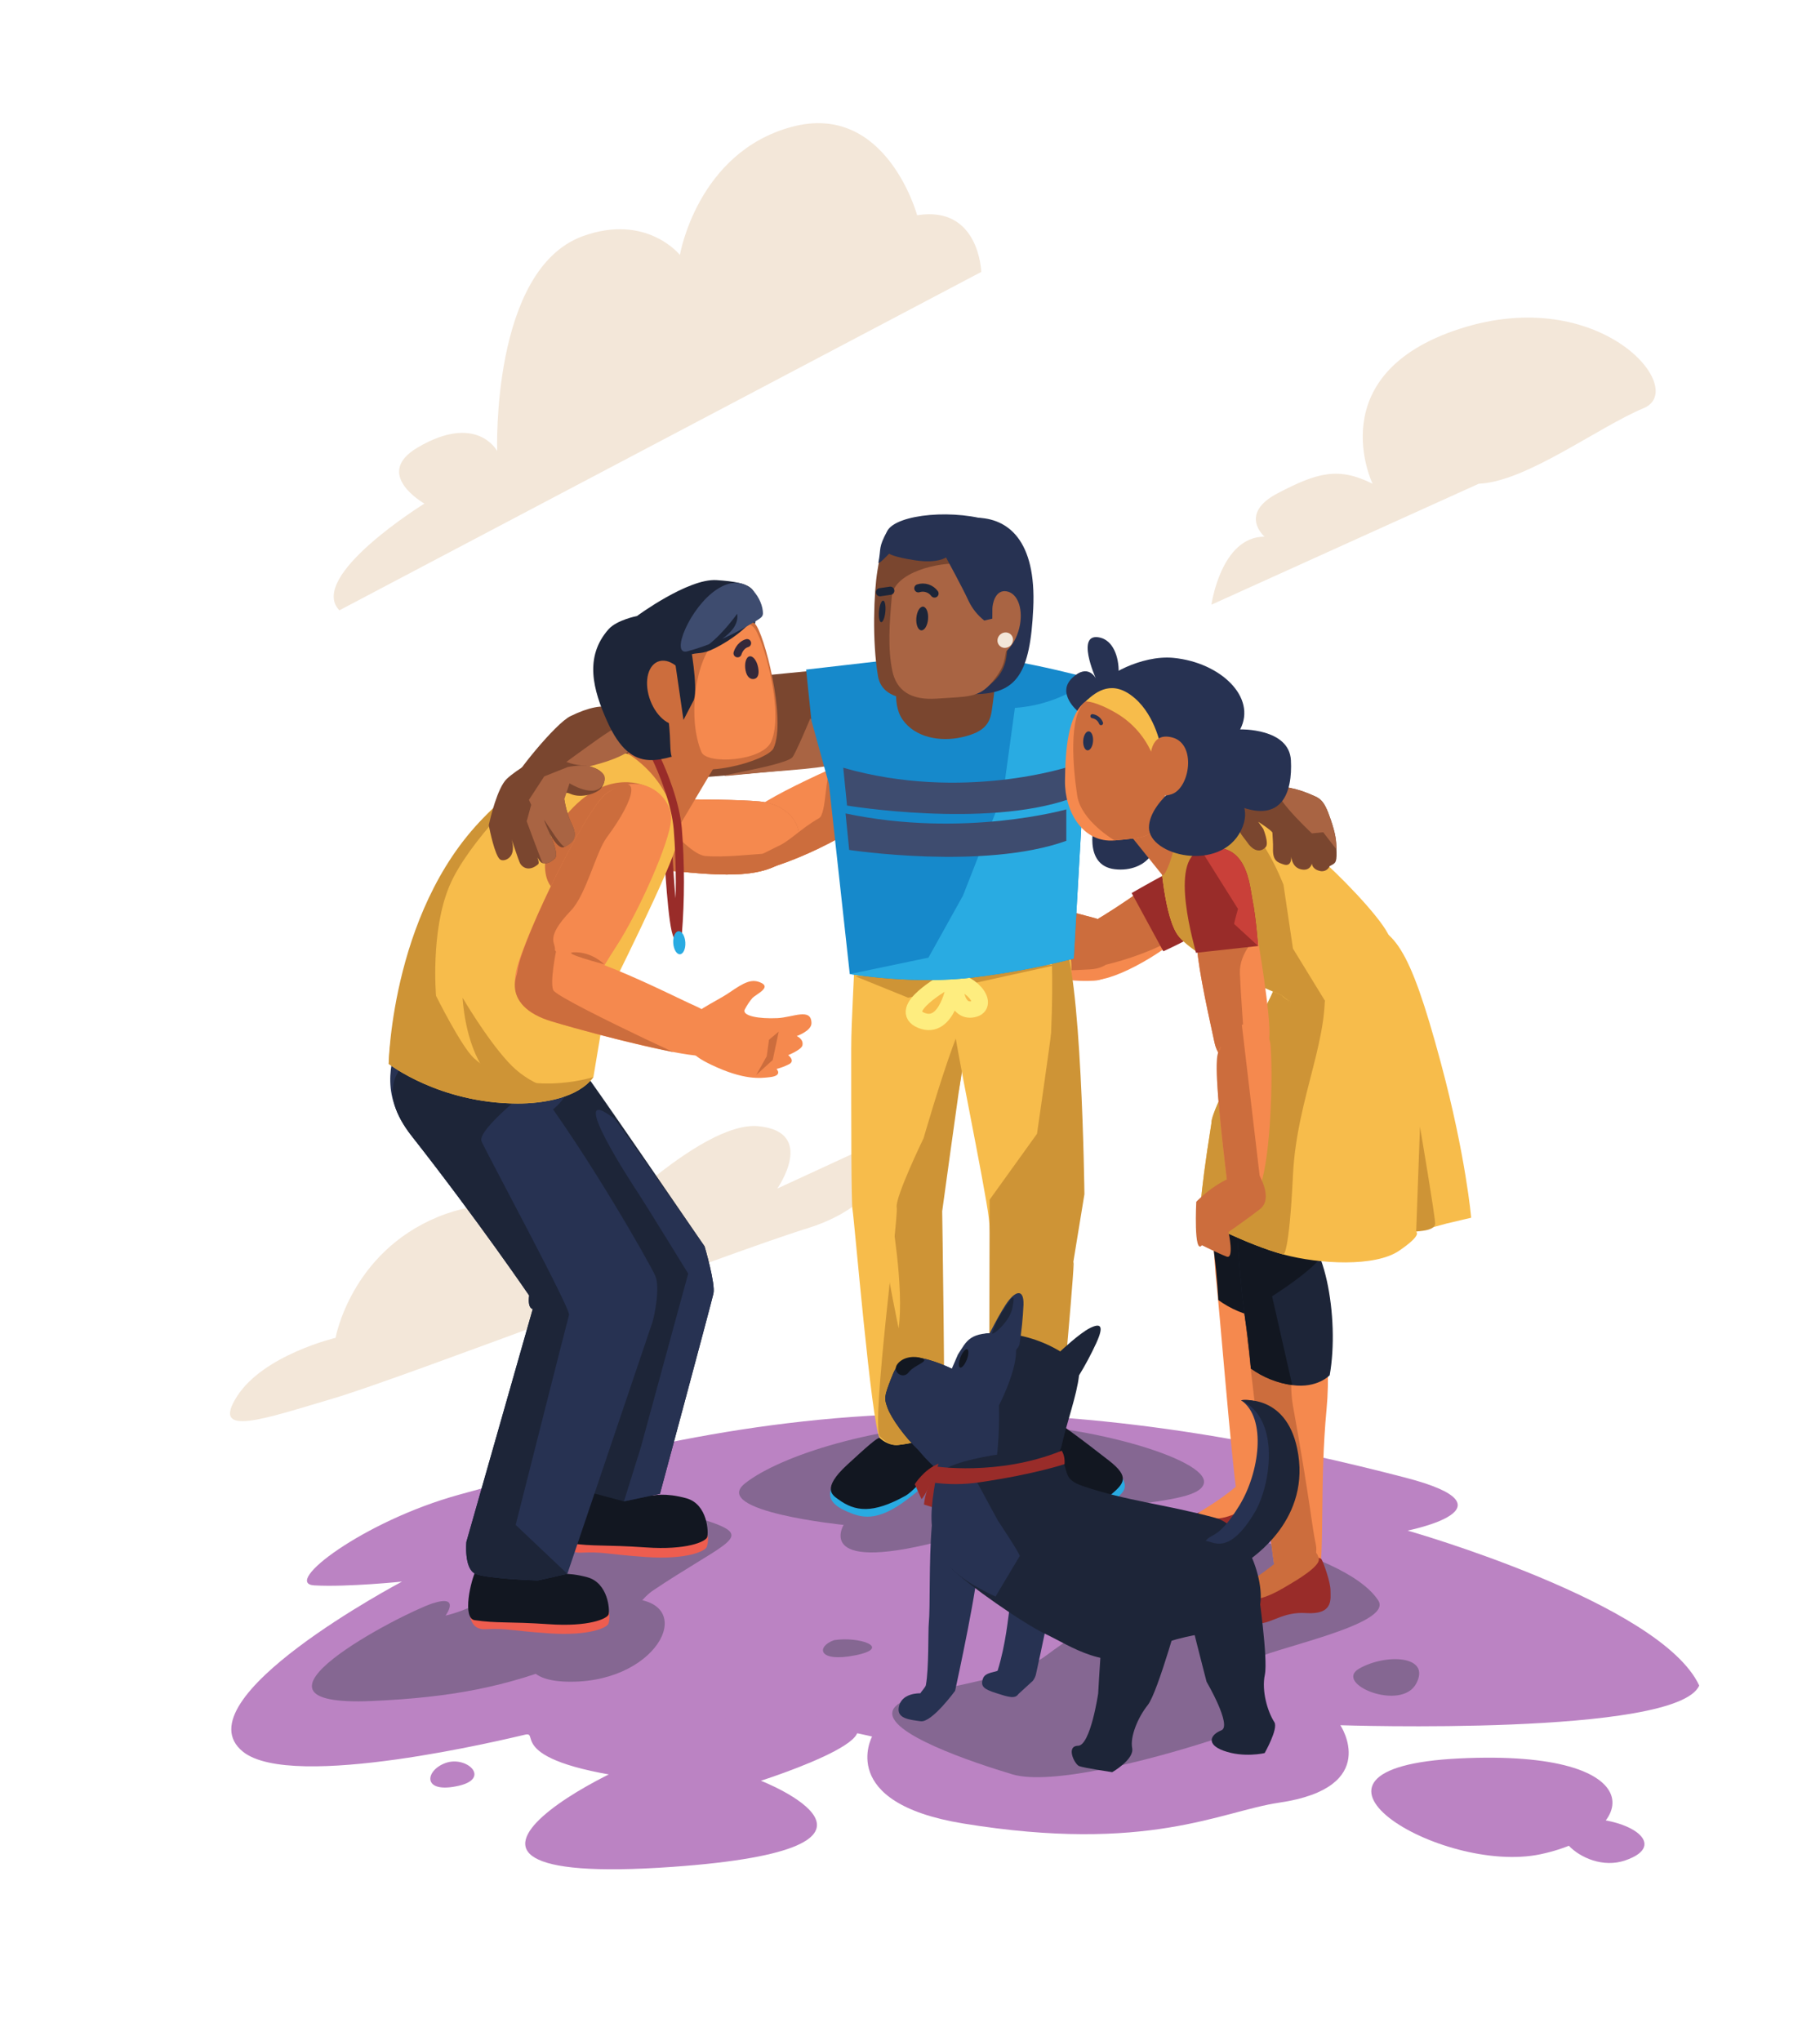 <svg width="223" height="250" viewBox="0 0 223 250" fill="none" xmlns="http://www.w3.org/2000/svg">
<path d="M114.735 173.148C91.992 173.38 73.778 178.266 56.254 183.102C44.507 186.343 34.511 193.982 38.509 194.213C42.507 194.444 49.257 193.75 49.257 193.75C49.257 193.75 21.889 208.201 29.763 214.583C35.773 219.444 62.344 212.963 64.344 212.5C66.344 212.037 61.092 216.204 81.302 218.287C88.777 219.058 90.593 212.732 90.593 211.806C97.112 210.257 106.854 212.732 106.854 212.732C106.854 212.732 102.44 220.833 118.004 223.38C140.664 227.083 149.623 221.875 156.72 220.833C169.34 218.982 164.23 211.343 164.23 211.343C164.23 211.343 205.455 212.732 208.203 206.482C203.455 196.296 172.465 187.5 172.465 187.5C172.465 187.5 186.46 184.722 172.216 181.019C157.972 177.315 137.477 172.917 114.735 173.148Z" fill="#BB83C3"/>
<path d="M119.862 174.305C107.551 174.537 95.639 178.275 91.29 181.713C86.942 185.15 103.369 186.805 103.369 186.805C103.369 186.805 99.483 193.157 116.61 188.426C133.853 183.662 146.808 184.722 147.505 181.713C148.202 178.704 132.174 174.074 119.862 174.305Z" fill="#856792"/>
<path d="M102.192 200.926C99.995 201.706 100.204 203.704 104.808 202.778C109.412 201.852 105.228 200.428 102.192 200.926Z" fill="#856792"/>
<path d="M54.588 215.972C52.033 216.898 51.687 219.817 56.258 218.75C60.163 217.824 57.144 215.046 54.588 215.972Z" fill="#BB83C3"/>
<path d="M52.962 196.431C49.322 197.625 26.824 209.211 45.612 208.375C55.224 207.947 62.007 206.676 69.921 203.472C77.355 200.463 76.89 197.137 79.91 194.907C88.272 189.292 91.989 188.426 88.04 186.806C77.745 182.581 52.808 186.167 59.236 191.898C63.65 195.833 54.59 197.917 54.59 197.917C54.59 197.917 56.53 195.259 52.962 196.431Z" fill="#856792"/>
<path d="M83.218 214.185C78.438 214.234 43.801 231.428 82.366 228.699C114.422 226.431 93.23 218.144 93.23 218.144C93.23 218.144 115.409 211.079 99.112 210.252C80.907 209.329 83.218 214.185 83.218 214.185Z" fill="#BB83C3"/>
<path d="M139.375 187.732C142.395 185.417 164.695 189.583 168.876 196.065C170.839 199.107 154.939 202.083 153.313 203.472C151.687 204.861 156.332 210.648 148.434 213.194C140.537 215.741 128.69 218.75 124.044 217.361C119.398 215.972 108.248 212.269 109.409 209.491C110.571 206.713 123.347 206.482 128.225 202.778C133.103 199.074 140.537 195.37 138.911 193.287C137.284 191.204 136.355 190.046 139.375 187.732Z" fill="#856792"/>
<path d="M76.748 195.833C67.805 195.833 58.862 206.018 69.933 206.018C81.004 206.018 85.692 195.833 76.748 195.833Z" fill="#856792"/>
<path d="M199.134 227.905C204.53 226.053 199.78 222.667 193.791 222.773C187.803 222.88 193.731 229.762 199.134 227.905Z" fill="#BB83C3"/>
<path d="M188.76 227.148C201.013 224.555 202.85 214.259 178.845 215.41C154.84 216.56 176.508 229.738 188.76 227.148Z" fill="#BB83C3"/>
<path d="M166.553 204.398C163.301 206.25 171.663 209.722 173.522 206.25C175.38 202.778 169.805 202.546 166.553 204.398Z" fill="#856792"/>
<path d="M52.001 61.692C52.001 61.692 37.615 70.602 41.58 74.768L120.232 33.312C120.232 33.312 119.999 25.132 112.376 26.368C112.376 26.368 108.589 12.428 97.012 15.542C85.434 18.655 83.307 31.229 83.307 31.229C83.307 31.229 79.211 26.099 71.402 28.935C60.163 33.035 60.918 55.248 60.918 55.248C60.918 55.248 58.416 50.537 51.146 54.838C45.636 58.102 52.001 61.692 52.001 61.692Z" fill="#F3E7D9"/>
<path d="M148.435 74.074C148.435 74.074 149.596 65.741 154.939 65.741C154.939 65.741 151.687 62.963 156.565 60.417C161.443 57.87 163.998 57.176 168.179 59.259C168.179 59.259 161.675 45.834 178.865 40.278C196.054 34.722 206.972 47.685 201.397 50C195.822 52.315 186.995 59.028 181.188 59.259L148.435 74.074Z" fill="#F3E7D9"/>
<path d="M107.783 139.815L95.239 145.602C95.239 145.602 100.117 138.657 92.916 137.963C85.715 137.268 72.01 151.62 72.01 151.62C72.01 151.62 64.344 144.676 53.659 149.074C42.974 153.472 41.115 163.889 41.115 163.889C41.115 163.889 32.288 165.972 29.036 171.065C25.784 176.157 32.288 173.843 40.883 171.296C49.478 168.75 88.503 153.704 98.956 150.463C109.409 147.222 110.106 139.352 107.783 139.815Z" fill="#F3E7D9"/>
<path d="M80.278 185.745C80.278 185.745 82.039 185.384 84.638 186.107C87.237 186.829 86.791 188.968 86.594 189.5C86.397 190.032 84.109 191.088 79.105 190.736C74.101 190.384 73.969 190.072 71.151 190.208C68.087 190.357 69.43 185.204 70.313 183.572C71.195 181.94 80.278 185.745 80.278 185.745Z" fill="#EE5D4F"/>
<path d="M79.978 183.215C79.978 183.215 81.488 182.815 84.106 183.544C86.724 184.273 86.84 187.783 86.645 188.317C86.45 188.852 84.15 189.914 79.132 189.563C74.115 189.211 72.642 189.47 69.841 189.044C68.298 188.813 69.423 183.998 70.305 182.357C71.188 180.715 79.978 183.215 79.978 183.215Z" fill="#121721"/>
<path d="M71.513 131.285C71.938 131.616 86.331 152.685 86.331 152.685C86.331 152.685 87.681 157.269 87.416 158.461C87.151 159.653 80.861 182.998 80.861 182.998L76.447 183.924L71.402 182.576L76.561 158.22C76.561 158.22 61.241 136.03 60.533 134.984C59.824 133.938 65.274 126.445 71.513 131.285Z" fill="#1D2538"/>
<path d="M75.263 137.037C75.688 137.368 86.332 152.685 86.332 152.685C86.332 152.685 87.681 157.268 87.416 158.461C87.151 159.653 80.861 182.998 80.861 182.998L76.448 183.924L78.515 177.315L84.322 156.018C84.322 156.018 78.98 147.343 78.283 146.296C77.586 145.25 69.026 132.197 75.263 137.037Z" fill="#273252"/>
<path d="M68.266 195.319C68.266 195.319 69.978 194.974 72.543 195.664C75.107 196.354 74.724 198.403 74.547 198.905C74.371 199.407 72.157 200.426 67.253 200.088C62.35 199.75 62.21 199.451 59.458 199.581C56.464 199.724 57.641 194.794 58.461 193.231C59.281 191.669 68.266 195.319 68.266 195.319Z" fill="#EE5D4F"/>
<path d="M67.907 192.898C67.907 192.898 69.372 192.516 71.951 193.213C74.529 193.91 74.738 197.269 74.564 197.78C74.39 198.292 72.169 199.31 67.249 198.97C62.329 198.63 60.896 198.884 58.155 198.475C56.64 198.243 57.614 193.648 58.436 192.076C59.258 190.505 67.907 192.898 67.907 192.898Z" fill="#121721"/>
<path d="M49.06 127.257C49.06 127.257 46.717 131.22 48.461 135.743C50.175 140.181 56.417 146.234 68.062 135.648C75.214 129.146 56.366 123.322 49.06 127.257Z" fill="#273252"/>
<path d="M50.431 139.148C58.561 149.495 64.833 158.699 64.833 158.699C64.629 160.354 65.279 160.354 65.279 160.354L57.144 188.889C57.144 188.889 56.828 192.185 58.252 192.799C59.676 193.412 65.899 193.611 65.899 193.611L69.514 192.799C69.514 192.799 79.702 162.692 79.934 161.991C80.166 161.289 80.91 157.736 80.294 156.301C79.679 154.866 71.904 141.204 65.546 132.87C58.968 124.262 41.973 128.387 50.431 139.148Z" fill="#273252"/>
<path d="M50.431 139.148C58.561 149.495 64.833 158.699 64.833 158.699C64.629 160.354 65.279 160.354 65.279 160.354L57.144 188.889C57.144 188.889 56.828 192.185 58.252 192.799C59.676 193.412 65.899 193.611 65.899 193.611L69.514 192.799L63.184 186.806C63.184 186.806 69.609 161.417 69.723 161.074C69.955 160.38 59.618 141.25 59.002 139.815C58.387 138.38 65.546 132.87 65.546 132.87C58.968 124.262 41.973 128.387 50.431 139.148Z" fill="#1D2538"/>
<path d="M101.391 81.961C97.005 82.5 82.029 83.609 76.968 85.201C71.906 86.794 73.537 96.444 80.238 95.743C86.94 95.042 100.166 94.354 104.506 93.118C108.845 91.882 105.776 81.424 101.391 81.961Z" fill="#7A462F"/>
<path d="M99.275 88.032C99.275 88.032 97.437 92.431 97.07 92.794C95.909 93.951 84.118 95.572 90.822 94.877C97.526 94.183 100.167 94.352 104.506 93.12C108.845 91.889 99.275 88.032 99.275 88.032Z" fill="#A96443"/>
<path d="M105.46 92.593C105.46 92.593 92.389 98.046 91.29 100.231C90.129 102.083 88.329 108.333 95.209 106.037C102.09 103.741 109.746 98.824 110.159 96.641C110.573 94.458 111.46 91.53 105.46 92.593Z" fill="#F5894E"/>
<path d="M74.045 97.986C74.045 97.986 88.387 97.755 93.033 98.176C97.678 98.597 99.95 103.215 95.458 105.859C90.965 108.502 82.08 106.19 76.802 106.368C71.525 106.546 67.729 100.231 74.045 97.986Z" fill="#CC6D3D"/>
<path d="M74.045 97.986C74.045 97.986 88.387 97.755 93.033 98.176C97.678 98.597 99.95 103.215 95.458 105.859C90.965 108.502 82.08 106.19 76.802 106.368C71.525 106.546 67.729 100.231 74.045 97.986Z" fill="#F5894E"/>
<path d="M74.045 97.986L81.999 101.389C81.999 101.389 84.765 104.713 86.412 104.861C91.058 105.278 99.95 103.215 95.458 105.859C90.965 108.502 82.08 106.19 76.802 106.368C71.525 106.546 67.729 100.231 74.045 97.986Z" fill="#CC6D3D"/>
<path d="M95.239 103.704L92.452 105.093C92.452 105.093 88.329 108.333 95.209 106.037C102.09 103.741 109.746 98.824 110.16 96.641C110.373 95.516 105.342 92.088 101.976 93.982C101.033 94.512 101.328 99.671 100.35 100.232C98.046 101.549 96.74 103.074 95.239 103.704Z" fill="#CC6D3D"/>
<path d="M134.348 112.523C134.348 112.523 122.485 109.417 121.221 108.933C119.957 108.449 114.18 113.169 120.095 116.204C126.009 119.238 129.851 120.37 134.032 120.139C137.981 119.921 137.591 114.405 134.348 112.523Z" fill="#F5894E"/>
<path d="M141.386 107.96C141.386 107.96 135.523 112.268 132.638 113.572C129.753 114.875 131.4 120.317 134.545 120.021C137.69 119.724 144.383 115.583 145.725 113.375C147.068 111.167 146.541 105.926 141.386 107.96Z" fill="#F5894E"/>
<path d="M141.386 107.96C141.386 107.96 135.523 112.268 132.638 113.572C129.753 114.875 130.415 118.815 133.567 118.518C136.72 118.222 144.39 115.583 145.732 113.375C147.075 111.167 146.541 105.926 141.386 107.96Z" fill="#CC6D3D"/>
<path d="M151.059 103.59C151.059 103.59 150.594 103.143 145.396 105.731C142.506 107.169 138.659 109.4 138.659 109.4L142.538 116.535C142.538 116.535 151.686 112.5 153.742 108.729C155.798 104.958 151.059 103.59 151.059 103.59Z" fill="#992C29"/>
<path d="M134.348 112.523C134.348 112.523 122.485 109.417 121.221 108.933C119.957 108.449 114.18 113.169 120.095 116.204C126.009 119.238 129.386 118.982 133.567 118.75C137.516 118.532 137.591 114.405 134.348 112.523Z" fill="#CC6D3D"/>
<path d="M107.811 176.569C107.467 176.569 104.905 178.349 102.673 181.018C100.793 183.264 101.939 184.375 103.834 185.185C105.46 185.88 107.365 186.574 111.158 183.685C113.428 181.956 115.175 180.349 115.398 179.238C115.621 178.127 114.952 174.789 114.952 174.789L107.811 176.569Z" fill="#29ABE2"/>
<path d="M107.811 176.125C107.468 176.125 106.371 177.076 103.811 179.433C100.582 182.407 102.051 183.181 102.696 183.66C104.764 185.185 106.917 185.465 110.936 183.241C111.709 182.813 112.817 181.519 113.391 181.019C114.666 179.901 115.249 178.894 115.398 178.127C115.63 177.014 114.952 174.345 114.952 174.345L107.811 176.125Z" fill="#121721"/>
<path d="M130.64 175.588C131.042 175.588 133.976 177.037 136.587 179.861C138.784 182.238 137.579 182.729 136.587 183.796C134.677 185.854 130.341 185.467 125.902 182.407C123.244 180.576 122.022 179.59 121.76 178.412C121.497 177.234 122.282 173.704 122.282 173.704L130.64 175.588Z" fill="#29ABE2"/>
<path d="M128.949 173.94C129.351 173.94 132.638 176.389 135.89 178.935C138.446 180.933 137.749 181.713 136.123 183.102C134.29 184.667 131.126 184.294 127.992 182.176C127.275 181.69 123.988 179.824 123.988 179.824C123.988 179.824 121.941 178.282 121.76 177.47C121.5 176.294 122.283 173.234 122.283 173.234L128.949 173.94Z" fill="#121721"/>
<path d="M104.687 117.412C104.687 119.78 104.299 124.84 104.299 128.472C104.299 137.731 104.299 147.278 104.454 148.148C104.675 149.359 106.766 174.319 107.783 176.157C107.783 176.157 108.784 177.148 110.041 177.014C112.719 176.729 115.512 175.699 115.616 175.014C115.83 173.669 114.764 159.505 115.212 148.393C115.434 143.344 116.207 138.334 117.519 133.451C121.2 111.63 104.687 109.185 104.687 117.412Z" fill="#F7BC4B"/>
<path d="M113.165 139.431C113.165 139.431 109.642 146.697 109.874 147.917C110.106 149.137 106.766 174.088 107.783 175.926C107.783 175.926 108.784 177.148 110.041 177.014C112.719 176.729 115.512 175.699 115.616 175.014C115.837 173.625 115.444 148.38 115.444 148.38C115.444 148.38 117.43 133.972 117.519 133.44C121.2 111.63 113.165 139.431 113.165 139.431Z" fill="#CE9436"/>
<path d="M122.097 114.12C122.097 114.12 104.473 109.38 104.299 117.13C104.125 124.88 130.213 131.019 131.245 119.213C131.911 111.574 122.097 114.12 122.097 114.12Z" fill="#F7BC4B"/>
<path d="M116.842 125.232C116.782 126.639 120.724 145.421 121.158 149.259C121.934 156.086 121.2 175.458 121.2 175.458C121.2 175.458 124.283 176.357 125.521 176.357C126.759 176.357 129.904 174.345 129.904 174.345C129.904 174.345 130.408 160.014 130.573 155.887C130.894 147.949 131.691 153.975 132.171 143.618C132.617 134.081 130.353 118.283 127.895 115.185C125.391 112.037 117.458 110.903 116.842 125.232Z" fill="#F7BC4B"/>
<path d="M104.789 119.595L111.268 122.222L129.784 118.13L104.789 119.595Z" fill="#CE9436"/>
<path d="M115.892 120.243C115.892 120.243 109.683 123.69 112.893 125C116.103 126.31 116.993 120.521 116.993 120.521C116.993 120.521 116.993 124.081 119.223 123.634C121.453 123.187 118.812 119.748 115.892 120.243Z" stroke="#FEED7F" stroke-width="2" stroke-miterlimit="10"/>
<path d="M128.789 126.53C128.761 127.155 127.063 138.889 127.063 138.889L121.256 146.968L121.2 175.463C121.2 175.463 124.283 176.361 125.521 176.361C126.759 176.361 129.904 174.35 129.904 174.35C129.904 174.35 131.967 151.951 131.477 154.861C130.987 157.771 132.871 146.296 132.871 146.296C132.871 146.296 132.538 117.914 130.083 114.815C127.579 111.655 129.405 112.201 128.789 126.53Z" fill="#CE9436"/>
<path d="M109.177 148.611C109.177 148.611 110.803 157.639 110.106 162.731C110.106 162.731 108.712 156.018 108.48 153.704C108.247 151.389 109.177 148.611 109.177 148.611Z" fill="#F7BC4B"/>
<path d="M115.128 80.143L98.77 82.028L99.421 88.266L101.565 96.028L104.12 119.322C104.12 119.322 112.018 120.66 119.375 119.724C123.48 119.219 127.549 118.453 131.556 117.43L132.908 93.981L133.858 89.44C133.858 89.44 135.02 83.532 134.216 83.287C133.412 83.041 121.489 79.791 115.128 80.143Z" fill="#1689CB"/>
<path d="M124.353 86.718L122.925 97.134L117.988 109.722L113.758 117.315L104.13 119.322C104.13 119.322 112.028 120.66 119.384 119.724C123.49 119.219 127.559 118.453 131.566 117.43L132.908 93.981L133.859 89.44C133.859 89.44 135.02 83.532 134.216 83.287C133.413 83.041 130.407 86.285 124.353 86.718Z" fill="#29ABE2"/>
<path d="M110.594 88.16C112.097 90.301 115.103 90.937 117.895 90.301C120.687 89.664 121.328 88.588 121.544 86.877C121.76 85.166 122.617 81.102 120.255 80.458C117.893 79.815 111.892 79.176 110.164 82.384C110.164 82.384 109.091 86.021 110.594 88.16Z" fill="#7A462F"/>
<path d="M103.321 94.053L103.786 98.683C103.786 98.683 120.694 101.486 131.064 97.873V93.891C131.064 93.891 117.981 98.257 103.321 94.053Z" fill="#3E4C6F"/>
<path d="M103.603 99.65L104.049 104.118C104.049 104.118 120.541 106.629 130.653 103.004V99.153C130.653 99.153 118.116 102.71 103.603 99.65Z" fill="#3E4C6F"/>
<path d="M126.599 74.551C126.225 82.518 124.583 85 119.429 85.035C115.533 85.06 112.423 80.231 112.485 74.4C112.548 68.569 115.733 63.384 119.631 63.426C123.47 63.468 127.004 66.148 126.599 74.551Z" fill="#273252"/>
<path d="M123.679 72.641C123.732 66.18 123.233 64.421 117.872 63.963C115.084 63.731 111.426 63.757 109.79 64.657C108.308 65.468 108.069 66.509 107.507 69.926C107.082 72.507 106.836 78.479 107.574 82.808C108.039 85.586 111.175 85.778 114.092 85.838C118.339 85.926 122.782 84.299 123.307 80.488C124.025 75.326 123.66 74.785 123.679 72.641Z" fill="#7A462F"/>
<path d="M123.463 78.673C124.287 74.275 123.107 69.532 117.79 69.062C115.017 68.817 109.542 70.106 109.277 73.058C108.986 76.254 108.754 79.389 109.333 82.171C109.827 84.562 111.558 85.815 114.803 85.581C118.496 85.312 119.934 85.537 121.577 83.539C123.219 81.541 123.045 80.891 123.463 78.673Z" fill="#A96443"/>
<path d="M108.712 65.046C107.593 67.143 107.985 67.032 107.634 68.898C107.551 69.292 108.945 67.824 108.945 67.824C108.945 67.824 109.421 68.231 112.153 68.643C114.884 69.055 115.913 68.287 115.913 68.287C115.913 68.287 117.988 72.093 118.671 73.599C119.119 74.544 119.78 75.372 120.603 76.018L124.641 75.072C124.84 71.053 124.387 64.875 121.83 63.961C117.149 62.282 109.832 62.949 108.712 65.046Z" fill="#273252"/>
<path d="M124.876 76.984C124.337 79.134 122.836 80.632 121.51 80.396C121.51 80.396 121.605 75.509 121.596 74.576C121.596 73.993 121.937 72.19 123.35 72.442C124.762 72.694 125.438 74.768 124.876 76.984Z" fill="#A96443"/>
<path d="M124.111 78.516C124.072 78.767 123.939 78.994 123.738 79.151C123.538 79.308 123.285 79.384 123.031 79.363C122.909 79.353 122.791 79.317 122.683 79.258C122.576 79.2 122.481 79.121 122.406 79.024C122.33 78.928 122.275 78.818 122.244 78.7C122.213 78.582 122.207 78.459 122.225 78.338C122.262 78.084 122.395 77.854 122.596 77.694C122.797 77.534 123.051 77.457 123.308 77.477C123.431 77.487 123.551 77.524 123.659 77.583C123.768 77.642 123.863 77.723 123.939 77.821C124.014 77.918 124.068 78.031 124.098 78.15C124.128 78.27 124.132 78.395 124.111 78.516Z" fill="#F3E7D9"/>
<path d="M113.712 75.847C113.644 76.643 113.273 77.254 112.878 77.22C112.483 77.185 112.216 76.525 112.276 75.72C112.336 74.914 112.71 74.28 113.11 74.317C113.51 74.354 113.781 75.041 113.712 75.847Z" fill="#1D2538"/>
<path d="M108.48 74.942C108.413 75.669 108.183 76.236 107.972 76.22C107.76 76.204 107.635 75.606 107.7 74.882C107.765 74.157 107.993 73.56 108.211 73.576C108.429 73.593 108.552 74.208 108.48 74.942Z" fill="#1D2538"/>
<path d="M112.522 72.069C112.878 71.955 113.261 71.955 113.617 72.07C113.972 72.184 114.283 72.408 114.504 72.708" stroke="#1D2538" stroke-linecap="round" stroke-linejoin="round"/>
<path d="M107.82 72.549L109.086 72.366" stroke="#1D2538" stroke-linecap="round" stroke-linejoin="round"/>
<path d="M134.265 100.463C134.033 100.694 132.639 106.019 136.588 106.481C140.537 106.944 143.092 103.472 140.072 101.389C137.053 99.305 134.265 100.463 134.265 100.463Z" fill="#273252"/>
<path d="M148.49 146.991C148.474 147.634 148.722 154.509 149.057 157.312C149.391 160.116 150.915 179.12 151.512 182.727C152.046 185.967 155.926 186.553 156.808 183.583C157.691 180.613 157.117 170.724 158.499 164.342C159.882 157.96 158.499 147.822 154.822 147.245C152.731 146.896 150.603 146.811 148.49 146.991Z" fill="#F5894E"/>
<path d="M148.111 143.12C148.095 143.764 148.374 150.641 148.752 153.444C149.131 156.248 149.277 159.259 149.277 159.259C150.778 160.348 152.51 161.078 154.339 161.393C157.438 161.947 159.029 160.509 159.029 160.509C160.515 154.132 158.982 143.988 154.996 143.398C152.72 143.041 150.409 142.948 148.111 143.12Z" fill="#121721"/>
<path d="M157.273 181.201C157.505 181.498 158.578 183.632 158.667 184.542C158.755 185.451 159.336 187.238 155.946 187.192C153.159 187.153 151.925 188.535 150.313 188.606C146.748 188.762 144.543 188.935 142.597 187.745C140.65 186.555 144.004 186.868 148.476 184.56C152.947 182.252 156.748 180.53 157.273 181.201Z" fill="#992C29"/>
<path d="M152.17 181.493C154.437 179.488 156.583 179.764 156.936 181.178C157.145 181.998 154.381 183.687 153.724 184.1C151.965 185.197 149.986 186.44 147.666 185.917C145.345 185.393 147.749 185.4 152.17 181.493Z" fill="#F5894E"/>
<path d="M152.051 154.451C152.051 155.146 152.543 162.553 152.98 165.562C153.417 168.572 155.593 188.974 156.311 192.824C156.954 196.296 160.792 196.708 161.563 193.458C162.334 190.208 161.675 181.704 162.541 172.625C163.21 165.609 161.939 154.801 158.304 154.384C156.226 154.12 154.122 154.143 152.051 154.451Z" fill="#F5894E"/>
<path d="M152.051 154.451C152.051 155.146 152.543 162.553 152.98 165.562C153.417 168.572 155.593 188.974 156.311 192.824C156.954 196.296 161.937 192.361 161.21 189.12C160.745 187.037 160.513 183.796 158.423 172.222C157.17 165.278 161.939 154.805 158.304 154.382C156.226 154.119 154.122 154.142 152.051 154.451Z" fill="#CC6D3D"/>
<path d="M151.54 150.289C151.54 150.984 152.07 158.391 152.541 161.4C153.013 164.41 153.268 167.65 153.268 167.65C154.764 168.732 156.504 169.429 158.335 169.678C161.408 170.109 162.925 168.47 162.925 168.47C164.163 161.511 162.288 150.646 158.337 150.234C156.078 149.967 153.794 149.986 151.54 150.289Z" fill="#1D2538"/>
<path d="M151.54 150.289C151.54 150.984 152.07 158.391 152.541 161.4C153.013 164.41 153.268 167.65 153.268 167.65C154.764 168.732 156.504 169.429 158.335 169.678L155.868 158.796C155.868 158.796 165.159 152.965 161.21 152.546C157.261 152.127 151.54 150.289 151.54 150.289Z" fill="#121721"/>
<path d="M155.763 192.018C155.763 192.018 150.446 200.289 154.834 198.62C159.222 196.951 163.197 194.426 161.278 192.236C159.359 190.046 155.763 192.018 155.763 192.018Z" fill="#CC6D3D"/>
<path d="M161.935 191.032C162.141 191.373 163.026 193.796 163.022 194.808C163.017 195.819 163.445 197.836 160.014 197.606C157.201 197.419 155.809 198.889 154.169 198.884C150.536 198.884 148.285 198.949 146.427 197.528C144.568 196.106 147.937 196.627 152.687 194.301C157.437 191.975 161.463 190.259 161.935 191.032Z" fill="#992C29"/>
<path d="M156.732 191.09C159.222 188.981 161.364 189.4 161.596 190.988C161.728 191.914 158.769 193.639 158.061 194.06C156.174 195.187 154.049 196.465 151.745 195.764C149.44 195.062 151.879 195.194 156.732 191.09Z" fill="#CC6D3D"/>
<path d="M156.46 120.151C156.46 121.417 148.29 135.713 148.435 137.579C146.808 147.764 147.041 149.435 147.041 149.435C147.041 149.435 152.848 152.495 157.262 153.681C161.675 154.866 168.486 155.227 171.431 153.218C174.377 151.208 173.503 150.903 173.503 150.903L177.239 149.887L180.258 149.176C180.258 149.176 179.629 141.697 176.542 130.195C172.593 115.493 170.735 113.796 166.553 112.884C162.372 111.972 156.472 118.887 156.46 120.151Z" fill="#F7BC4B"/>
<path d="M156.46 120.151C156.46 121.417 148.29 135.713 148.435 137.579C146.808 147.764 147.041 149.435 147.041 149.435C147.041 149.435 152.848 152.496 157.262 153.681C157.262 153.681 157.958 153.681 158.423 143.959C158.888 134.236 163.301 126.648 162.14 119.535C157.958 118.623 156.472 118.887 156.46 120.151Z" fill="#CE9436"/>
<path d="M142.174 104.803C142.174 104.803 142.627 112.63 144.485 114.769C147.228 117.928 157.017 121.905 157.017 121.905C157.017 121.905 158.411 123.806 162.36 122.627C168.864 120.692 172.813 119.565 170.042 114.343C168.79 111.991 164.002 107.065 161.298 104.752C158.005 101.933 154.025 99.824 150.323 100.076C143.577 100.539 142.174 104.803 142.174 104.803Z" fill="#F7BC4B"/>
<path d="M142.174 104.803C142.174 104.803 142.627 112.63 144.485 114.769C147.228 117.928 157.017 121.905 157.017 121.905C157.017 121.905 160.014 124.773 162.36 122.627L158.423 116.204L157.261 108.38C157.261 108.38 154.009 99.815 150.313 100.067C143.577 100.539 142.174 104.803 142.174 104.803Z" fill="#CE9436"/>
<path d="M138.214 101.972L142.395 107.176C142.822 107.773 144.676 102.294 144.021 100.817C143.505 99.646 142.627 99.137 142.309 98.148C142.255 97.97 142.151 97.81 142.009 97.689C141.866 97.568 141.692 97.491 141.506 97.466C141.32 97.442 141.132 97.471 140.963 97.551C140.794 97.631 140.651 97.758 140.553 97.917L137.749 100.074C137.54 100.421 137.981 101.639 138.214 101.972Z" fill="#CC6D3D"/>
<path d="M173.521 150.836L173.986 138.03C173.986 138.03 175.844 148.938 175.844 149.887C175.844 150.836 173.521 150.836 173.521 150.836Z" fill="#CE9436"/>
<path d="M154.063 114.731C154.063 114.731 155.78 124.581 155.519 127.155C155.259 129.729 149.905 132.711 148.804 127.687C147.703 122.664 146.588 117.414 146.634 115.088C146.688 112.5 153.036 110.634 154.063 114.731Z" fill="#F5894E"/>
<path d="M154.063 114.731C154.063 114.731 151.838 116.627 151.919 119.213C151.97 120.847 152.383 126.62 152.383 126.62C152.383 126.62 149.661 131.602 148.804 127.687C147.705 122.667 146.588 117.414 146.634 115.088C146.688 112.5 153.036 110.634 154.063 114.731Z" fill="#CC6D3D"/>
<path d="M146.532 116.722C146.494 116.259 143.091 105.324 147.159 104.132C152.855 102.512 153.103 108.53 153.482 110.366C153.86 112.201 154.155 115.887 154.155 115.887L146.532 116.722Z" fill="#992C29"/>
<path d="M151.222 113.194C151.208 113.009 151.687 111.343 151.687 111.343L147.159 104.132C152.855 102.512 153.104 108.53 153.482 110.366C153.861 112.201 154.156 115.887 154.156 115.887L151.222 113.194Z" fill="#C94039"/>
<path d="M149.919 127.917C149.919 127.917 148.915 128.009 149.131 132.407C149.347 136.806 150.36 144.676 150.525 146.296C150.69 147.917 153.233 148.988 154.474 145.139C155.714 141.289 155.979 131.944 155.684 128.137C155.389 124.329 150.306 124.854 149.919 127.917Z" fill="#F5894E"/>
<path d="M149.595 128.009C149.451 129.292 148.915 128.009 149.131 132.407C149.347 136.805 150.36 144.676 150.524 146.296C150.689 147.917 154.473 145.139 154.473 145.139L152.15 125.463C152.15 125.463 149.828 125.926 149.595 128.009Z" fill="#CC6D3D"/>
<path d="M154.156 143.729C154.156 143.729 156.105 146.789 154.374 148.127C152.644 149.465 150.525 150.926 150.525 150.926C150.525 150.926 151.264 154.301 150.293 153.935C149.322 153.569 147.273 152.546 147.273 152.546C146.235 153.815 146.576 147.222 146.576 147.222C146.576 147.222 150.365 143.185 154.156 143.729Z" fill="#CC6D3D"/>
<path d="M161.882 99.384C161.724 98.88 153.733 93.845 149.844 93.597C145.301 93.31 143.872 94.84 144.734 97.606C145.596 100.373 156.774 98.764 156.774 98.764L161.882 99.384Z" fill="#7A462F"/>
<path d="M157.294 96.384C158.331 96.528 159.346 96.802 160.314 97.199C161.684 97.808 162.156 97.727 163.069 100.463C163.601 102.056 163.724 102.683 163.766 104.398C163.798 105.806 163.557 105.743 162.913 106.111C162.815 106.343 162.633 106.531 162.404 106.636C162.175 106.742 161.914 106.759 161.673 106.683C160.744 106.452 160.744 105.787 160.744 105.787C160.744 105.787 160.551 106.792 159.35 106.482C158.149 106.171 158.188 104.63 158.188 104.63C158.188 104.63 158.465 106.347 157.213 105.875C156.613 105.644 155.917 105.535 155.979 103.914C156.003 103.292 155.926 102.604 155.905 101.995C155.789 101.706 154.165 100.669 154.165 100.669L154.778 101.523C154.778 101.523 155.526 103.308 155.076 103.78C154.186 104.718 153.234 103.803 152.885 103.273C152.432 102.579 150.957 101.294 151.917 99.769C153.598 97.102 154.098 95.894 157.294 96.384Z" fill="#7A462F"/>
<path d="M157.294 96.384C158.331 96.528 159.345 96.802 160.313 97.199C161.684 97.808 162.156 97.727 163.068 100.463C163.6 102.056 163.786 103.035 163.74 104.042L162.132 101.958L160.739 102.09C160.739 102.09 154.097 95.894 157.294 96.384Z" fill="#A96443"/>
<path d="M135.236 83.706C135.196 82.924 139.798 80.199 143.793 80.593C149.549 81.157 154.009 85.417 151.954 89.352C151.954 89.352 157.97 89.178 158.172 93.144C158.374 97.109 157.073 100.808 151.837 98.764C151.837 98.764 144.311 96.509 144.955 96.606C145.598 96.704 135.637 91.637 135.236 83.706Z" fill="#273252"/>
<path d="M132.04 87.106C132.04 87.106 129.419 84.933 131.368 83.055C133.317 81.178 134.265 83.102 134.265 83.102C134.265 83.102 131.689 77.361 134.809 78.113C137.928 78.866 137.698 85.81 134.874 86.583C132.049 87.356 132.04 87.106 132.04 87.106Z" fill="#273252"/>
<path d="M138.555 85.759C137.138 84.072 135.686 84.06 133.017 85.93C130.831 87.567 130.536 91.847 130.49 95.653C130.444 99.458 132.701 103.292 136.567 102.956C140.815 102.576 140.994 102.442 142.221 100.556C143.447 98.669 142.585 90.567 138.555 85.759Z" fill="#F5894E"/>
<path d="M138.555 85.759C137.138 84.072 135.686 84.06 133.017 85.93C130.832 87.567 131.512 94.391 131.993 97.484C132.474 100.576 136.567 102.956 136.567 102.956C140.815 102.576 140.994 102.442 142.221 100.556C143.447 98.669 142.586 90.567 138.555 85.759Z" fill="#CC6D3D"/>
<path d="M133.018 85.931C133.018 85.931 134.179 85.829 136.85 87.405C138.831 88.59 140.37 90.386 141.234 92.521L142.277 91.694C142.277 91.694 141.659 87.789 139.039 85.528C136.356 83.211 134.367 84.639 133.018 85.931Z" fill="#F7BC4B"/>
<path d="M146.627 94.498C146.627 94.498 140.82 97.893 140.78 101.361C140.741 104.829 149.48 106.917 152.051 101.748C154.623 96.579 146.627 94.498 146.627 94.498Z" fill="#273252"/>
<path d="M140.969 93.141C140.969 93.141 140.718 89.544 143.668 90.352C146.618 91.16 145.796 96.512 143.582 97.282C140.014 98.521 140.969 93.141 140.969 93.141Z" fill="#CC6D3D"/>
<path d="M133.929 90.798C133.974 90.155 133.741 89.616 133.408 89.593C133.075 89.57 132.769 90.072 132.724 90.715C132.68 91.358 132.913 91.897 133.246 91.921C133.579 91.943 133.885 91.441 133.929 90.798Z" fill="#273252"/>
<path d="M133.854 87.731C134.089 87.769 134.311 87.868 134.497 88.018C134.682 88.169 134.824 88.365 134.908 88.588" stroke="#273252" stroke-width="0.5" stroke-linecap="round" stroke-linejoin="round"/>
<path d="M80.482 87.171L75.622 94.171L81.562 103.988L87.766 93.537C87.766 93.537 88.628 84.937 80.482 87.171Z" fill="#CC6D3D"/>
<path d="M81.883 104.514C81.883 104.514 82.347 113.773 83.044 114.699" stroke="#992C29" stroke-miterlimit="10"/>
<path d="M82.928 103.241C83.161 100.926 82.232 96.019 77.353 92.593C74.773 90.778 64.222 95.257 60.275 99.134C48.317 110.88 47.62 130.324 47.62 130.324C47.62 130.324 53.781 135.153 63.416 135.185C66.629 135.185 70.849 134.491 72.708 131.944L74.334 122.222C74.334 122.222 82.696 105.556 82.928 103.241Z" fill="#F7BC4B"/>
<path d="M65.042 95.833C65.042 95.833 63.416 96.528 60.396 99.074C47.996 110.356 47.62 130.324 47.62 130.324C47.62 130.324 53.781 135.153 63.416 135.185C66.629 135.185 70.849 134.491 72.708 131.944C72.708 131.944 63.778 134.805 58.073 129.63C56.519 128.218 53.427 121.991 53.427 121.991C53.427 121.991 52.73 114.12 55.053 108.565C57.376 103.009 65.042 95.833 65.042 95.833Z" fill="#CE9436"/>
<path d="M66.668 133.102C64.979 132.461 63.466 131.43 62.255 130.093C59.528 127.118 56.68 122.222 56.68 122.222C56.68 122.222 56.912 127.778 59.467 131.25C62.022 134.722 66.668 133.102 66.668 133.102Z" fill="#CE9436"/>
<path d="M80.269 92.593C81.305 94.711 82.768 98.426 83.044 101.516C83.391 105.83 83.391 110.165 83.044 114.479" stroke="#992C29" stroke-miterlimit="10"/>
<path d="M83.319 116.899C83.727 116.874 84.019 116.221 83.971 115.44C83.922 114.659 83.551 114.046 83.143 114.071C82.734 114.097 82.443 114.75 82.491 115.531C82.54 116.312 82.91 116.925 83.319 116.899Z" fill="#29ABE2"/>
<path d="M79.212 96.345C79.212 96.345 74.722 93.982 69.85 99.306C64.979 104.63 66.652 110.206 69.688 109.259C72.724 108.313 82.777 99.88 79.212 96.345Z" fill="#CC6D3D"/>
<path d="M69.051 124.074C66.199 124.875 62.315 123.222 63.244 118.963C64.173 114.704 71.899 98.843 74.333 97.169C78.661 94.201 82.396 97.632 82.231 100.41C82.066 103.188 78.241 111.715 75.593 115.803C71.221 122.56 71.904 123.273 69.051 124.074Z" fill="#F5894E"/>
<path d="M63.497 118.435C64.426 114.176 71.899 98.84 74.336 97.169C78.663 94.201 78.052 97.604 74.336 102.602C73.023 104.37 71.834 109.57 69.962 111.537C66.54 115.127 68.252 115.498 67.969 116.482C64.995 126.852 62.568 122.685 63.497 118.435Z" fill="#CC6D3D"/>
<path d="M85.198 123.236C81.973 121.819 68.807 114.903 65.887 116.847C62.967 118.792 61.174 123.206 67.65 125.137C75.07 127.347 83.934 129.447 86.292 129.354C89.021 129.248 89.593 125.164 85.198 123.236Z" fill="#F5894E"/>
<path d="M67.792 121.296C67.358 120.329 68.122 116.574 68.122 116.574C68.122 116.574 67.425 115.35 65.567 116.593C62.647 118.546 61.167 123.208 67.644 125.139C75.063 127.35 82.482 128.877 82.482 128.877C82.482 128.877 81.024 128.202 79.028 127.257C74.784 125.232 68.087 121.949 67.792 121.296Z" fill="#CC6D3D"/>
<path d="M74.034 118.13C74.034 118.13 72.503 116.542 70.236 116.664C68.758 116.745 74.034 118.13 74.034 118.13Z" fill="#CC6D3D"/>
<path d="M84.213 125.59C84.511 123.97 87.519 122.859 89.368 121.59C91.217 120.322 92.13 119.84 93.303 120.419C94.476 120.998 92.659 121.792 92.2 122.25C91.818 122.7 91.492 123.194 91.228 123.722C90.996 124.449 92.959 124.833 95.263 124.722C97.161 124.632 99.419 123.403 99.426 125.347C99.426 126.294 97.621 126.921 97.621 126.921C97.621 126.921 98.495 127.287 98.318 128.065C98.19 128.611 96.571 129.255 96.571 129.255C96.571 129.255 97.472 129.917 96.711 130.354C96.213 130.61 95.689 130.81 95.147 130.949C95.147 130.949 95.974 131.773 94.32 131.956C93.159 132.086 91.166 132.354 87.161 130.442C84.478 129.167 83.746 128.141 84.213 125.59Z" fill="#F5894E"/>
<path d="M92.659 131.683L93.946 129.394L94.222 127.377L95.416 126.37L94.68 129.852L92.659 131.683Z" fill="#CC6D3D"/>
<path d="M62.977 95.602C62.933 95.012 68.031 88.641 69.892 87.732C74.471 85.491 76.629 86.574 76.861 89.815C77.093 93.056 64.81 95.97 64.81 95.97L62.977 95.602Z" fill="#7A462F"/>
<path d="M70.052 92.854C74.647 89.558 78.282 86.574 78.515 89.815C78.747 93.056 69.962 94.32 69.962 94.32C69.962 94.32 66.51 95.396 70.052 92.854Z" fill="#A96443"/>
<path d="M66.143 92.718C66.143 92.718 63.355 94.21 62.089 95.419C60.949 96.507 60.071 100.25 59.91 100.974C59.893 101.055 59.893 101.139 59.91 101.22C60.036 101.852 60.635 104.706 61.232 105.248C61.59 105.572 62.343 105.298 62.642 104.759C63.144 103.856 62.582 102.5 62.582 102.5C62.582 102.5 63.576 105.535 63.743 105.796C64.171 106.47 65.035 106.671 65.948 105.859C66.238 105.599 65.274 103.722 65.274 103.722C65.274 103.722 65.948 105.676 66.498 105.736C67.049 105.796 67.374 105.722 67.969 105.187C68.563 104.653 67.365 102.134 67.365 102.134C67.365 102.134 68.391 104.167 69.142 103.755C69.794 103.391 70.947 102.845 70.145 101.157C69.657 100.13 69.319 99.039 69.142 97.916C69.142 97.916 68.775 96.759 69.876 97.245C71.295 97.87 73.186 97.146 73.632 96.579C74.605 95.352 73.955 93.958 71.346 93.766C68.422 93.553 67.908 91.877 66.143 92.718Z" fill="#7A462F"/>
<path d="M69.592 93.954L66.684 95.111L64.809 97.984L65.086 98.592L64.535 100.609C64.535 100.609 66.419 105.727 66.493 105.736C67.046 105.796 67.369 105.722 67.964 105.187C68.558 104.653 67.365 102.134 67.365 102.134C67.365 102.134 66.435 100.109 66.751 100.546C67.109 101.03 68.87 103.94 69.262 103.722C69.917 103.359 70.946 102.842 70.145 101.155C69.657 100.128 69.319 99.037 69.141 97.914L69.783 95.96C69.783 95.96 72.942 97.93 73.92 96.053C74.563 94.817 73.485 94.338 72.356 93.9C71.522 93.588 69.592 93.954 69.592 93.954Z" fill="#A96443"/>
<path d="M74.378 88.329C77.544 95.424 81.149 92.805 85.379 91.838C89.609 90.87 92.61 78.343 92.684 74.537C92.731 72.13 92.355 71.368 87.806 71.065C84.322 70.833 78.05 75.463 78.05 75.463C78.05 75.463 75.574 75.944 74.566 77.083C71.546 80.5 72.686 84.539 74.378 88.329Z" fill="#1D2538"/>
<path d="M87.548 74.787C87.548 74.787 91.393 75.445 92.492 76.407C93.59 77.37 96.401 88.195 94.775 91.667C94.067 93.178 85.13 95.833 82.531 93.1C81.834 92.375 82.41 90.222 81.655 86.803C80.858 83.204 84.159 80.248 84.343 78.815C84.656 76.359 87.548 74.787 87.548 74.787Z" fill="#CC6D3D"/>
<path d="M92.317 76.822C93.407 77.778 96.136 87.164 94.492 90.857C93.404 93.28 86.594 93.671 85.948 92.13C84.271 88.116 85.095 81.15 87.611 78.498C90.691 75.252 91.723 76.301 92.317 76.822Z" fill="#F5894E"/>
<path d="M79.569 85.484C80.25 87.623 81.918 89.097 83.305 88.78C84.691 88.463 85.279 86.465 84.603 84.299C83.927 82.132 82.231 80.644 80.838 80.981C79.444 81.319 78.889 83.333 79.569 85.484Z" fill="#CC6D3D"/>
<path d="M84.554 78.796C84.554 78.796 85.553 84.1 85.019 85.741L83.746 88.195L82.649 80.644L84.554 78.796Z" fill="#1D2538"/>
<path d="M93.281 74.275C93.281 74.275 92.501 76.632 88.382 78.988C86.152 80.264 85.815 79.875 84.742 80.146C82.103 80.822 83.62 74.787 87.792 72.287C92.013 69.768 93.281 74.275 93.281 74.275Z" fill="#1D2538"/>
<path d="M87.807 72.222C84.51 74.405 82.085 80.34 84.209 79.792C85.112 79.546 86.003 79.255 86.877 78.919C88.687 77.514 90.325 75.185 90.325 75.185C90.527 76.442 89.593 77.486 88.485 78.264C89.556 77.796 90.598 77.263 91.605 76.669C93.338 75.637 93.556 75.655 93.463 74.838C93.3 73.178 91.361 69.854 87.807 72.222Z" fill="#3E4C6F"/>
<path d="M91.351 82.13C91.514 82.979 91.987 83.264 92.413 83.171C92.838 83.079 93.056 82.644 92.896 81.782C92.736 80.921 92.255 80.312 91.83 80.407C91.404 80.502 91.189 81.278 91.351 82.13Z" fill="#34283A"/>
<path d="M90.373 80.028C90.373 80.028 90.633 79.051 91.534 78.787" stroke="#34283A" stroke-linecap="round" stroke-linejoin="round"/>
<path d="M116.996 181.22C118.97 181.618 129.214 181.018 130.081 177.099C130.722 174.194 131.939 170.954 132.211 168.488C132.988 167.219 133.69 165.905 134.313 164.553C135.307 162.387 134.871 162.046 133.581 162.674C132.292 163.301 129.909 165.553 129.909 165.553C127.736 164.24 125.275 163.473 122.738 163.319C118.759 163.106 119.683 164.41 118.197 166.259L117.13 167.926C117.13 167.926 114.28 166.474 112.403 166.305C110.566 166.15 109.934 166.919 109.151 168.958C108.35 171.058 108.313 171.273 108.756 172.481C109.2 173.69 110.801 175.977 112.571 177.664C112.578 177.683 115.063 180.833 116.996 181.22Z" fill="#1D2538"/>
<path d="M116.996 181.22C118.97 181.618 121.068 183.634 121.913 179.762C122.541 176.891 122.399 172.169 122.399 172.169C122.399 172.169 126.887 163.551 122.738 163.329C118.759 163.116 118.485 164.231 117.367 165.942L116.624 167.664C116.624 167.664 114.28 166.484 112.403 166.324C110.566 166.169 109.934 166.938 109.151 168.977C108.35 171.076 108.313 171.292 108.756 172.5C109.2 173.708 110.801 175.995 112.571 177.683C112.578 177.683 115.063 180.833 116.996 181.22Z" fill="#273252"/>
<path d="M109.951 167.113C109.254 168.039 110.627 169.048 111.344 168.106C112.062 167.164 114.055 166.757 112.894 166.366C112.088 166.097 110.659 166.171 109.951 167.113Z" fill="#121721"/>
<path d="M124.903 164.766C125.165 163.12 125.334 161.459 125.409 159.794C125.451 157.766 124.329 158.141 123.226 159.822C122.078 161.565 120.477 164.891 120.192 165.553C119.906 166.215 123.778 167.104 124.903 164.766Z" fill="#273252"/>
<path d="M124.044 160.238C124.452 158.197 124.044 158.822 122.947 160.498C121.804 162.236 121.879 162.581 121.591 163.236C121.302 163.891 123.681 162.053 124.044 160.238Z" fill="#1D2538"/>
<path d="M117.681 166.273C117.449 166.893 117.423 167.458 117.639 167.535C117.855 167.611 118.225 167.167 118.464 166.546C118.703 165.926 118.722 165.359 118.506 165.285C118.29 165.211 117.92 165.653 117.681 166.273Z" fill="#121721"/>
<path d="M115.005 179.308C115.005 179.308 113.714 182.833 112.915 183.65L112.083 181.822C112.083 181.822 113.221 179.995 115.005 179.308Z" fill="#992C29"/>
<path d="M114.466 180.817C114.466 180.817 115.01 183.75 114.722 184.789L113.212 184.31C113.333 183.06 113.764 181.86 114.466 180.817Z" fill="#992C29"/>
<path d="M154.176 194.845C154.176 194.845 155.389 203.192 154.978 205.162C154.566 207.132 155.296 209.662 156.158 210.995C156.622 211.817 154.954 214.757 154.954 214.757C154.954 214.757 152.376 215.368 149.914 214.465C147.774 213.683 148.288 212.512 149.646 211.972C151.005 211.433 147.839 206.018 147.839 206.018C147.839 206.018 145.468 196.958 145.312 195.602C145.156 194.245 152.847 190.324 154.176 194.845Z" fill="#1D2538"/>
<path d="M120.459 205.581C120.742 204.817 122.185 204.831 122.245 204.639C123.256 201.377 123.527 198.044 123.667 197.266C123.955 195.669 123.051 192.549 123.643 189.107C124.215 185.782 129.99 189.007 129.395 192.991C129.051 195.287 127.402 203.005 126.935 205.095C126.867 205.391 126.736 205.668 126.549 205.907L124.779 207.528C124.371 208.151 123.555 207.894 122.069 207.414C120.582 206.935 120.071 206.613 120.459 205.581Z" fill="#273252"/>
<path d="M110.106 209.306C110.294 207.322 112.763 207.435 112.763 207.435C112.91 207.178 113.395 206.692 113.444 206.431C113.827 204.419 113.711 199.743 113.804 198.845C113.994 196.979 113.804 191.317 114.164 187.005C114.524 182.692 119.899 186.359 119.925 190.69C119.943 193.776 117.277 205.968 117.028 207.125C117.028 207.125 114.185 211.039 112.812 210.857C111.439 210.674 109.992 210.528 110.106 209.306Z" fill="#273252"/>
<path d="M130.083 178.544C130.938 180.396 130.297 181.227 132.654 182.037C138.078 183.889 142.601 184.241 148.915 185.94C153.096 187.065 155.712 195.546 153.888 197.87C152.065 200.194 144.894 199.643 140.476 202.296C135.897 205.044 130.935 201.486 128.164 200.199C125.393 198.912 118.429 194.009 116.731 192.278C116.12 191.655 115.871 189.963 115.476 188.164C114.907 185.576 113.85 182.609 115.541 180.236C116.687 178.618 129.228 176.697 130.083 178.544Z" fill="#1D2538"/>
<path d="M119.718 181.579L122.273 186.285C122.273 186.285 125.193 190.65 124.933 190.641L121.98 195.583C121.98 195.583 118.435 194.009 116.737 192.278C116.126 191.655 114.807 190.224 114.414 188.437C113.848 185.854 114.21 183.789 114.826 180.146L119.718 181.579Z" fill="#273252"/>
<path d="M130.083 177.718C130.083 177.718 130.513 178.252 130.438 179.359C130.438 179.359 126.84 180.583 120.087 181.576C118.121 181.88 116.12 181.886 114.152 181.593L114.413 179.616C114.413 179.616 122.264 180.887 130.083 177.718Z" fill="#992C29"/>
<path d="M147.793 188.692C148.437 187.854 149.364 188.484 151.847 184.444C154.33 180.405 155.234 173.699 152.079 171.542C152.079 171.542 155.582 170.616 158.244 176.914C160.985 183.396 153.417 190.634 152.732 191.19C149.707 193.646 145.967 191.067 147.793 188.692Z" fill="#273252"/>
<path d="M147.438 188.917C148.086 188.074 150.04 191.463 153.728 185.289C155.684 182.021 156.98 173.822 152.061 171.542C152.061 171.542 157.503 170.678 158.929 177.403C160.788 186.13 153.408 190.799 152.718 191.361C149.675 193.836 145.596 191.31 147.438 188.917Z" fill="#1D2538"/>
<path d="M144.775 196.773C144.775 196.773 141.878 207.313 140.636 208.868C139.393 210.424 138.452 212.766 138.722 214.155C138.991 215.544 136.278 217.095 136.278 217.095C136.278 217.095 132.793 216.576 132.227 216.352C131.66 216.127 130.566 213.891 132.092 213.861C133.618 213.831 134.557 207.456 134.557 207.456C134.557 207.456 135.177 196.016 135.604 194.764C136.032 193.512 145.46 192.331 144.775 196.773Z" fill="#1D2538"/>
</svg>
